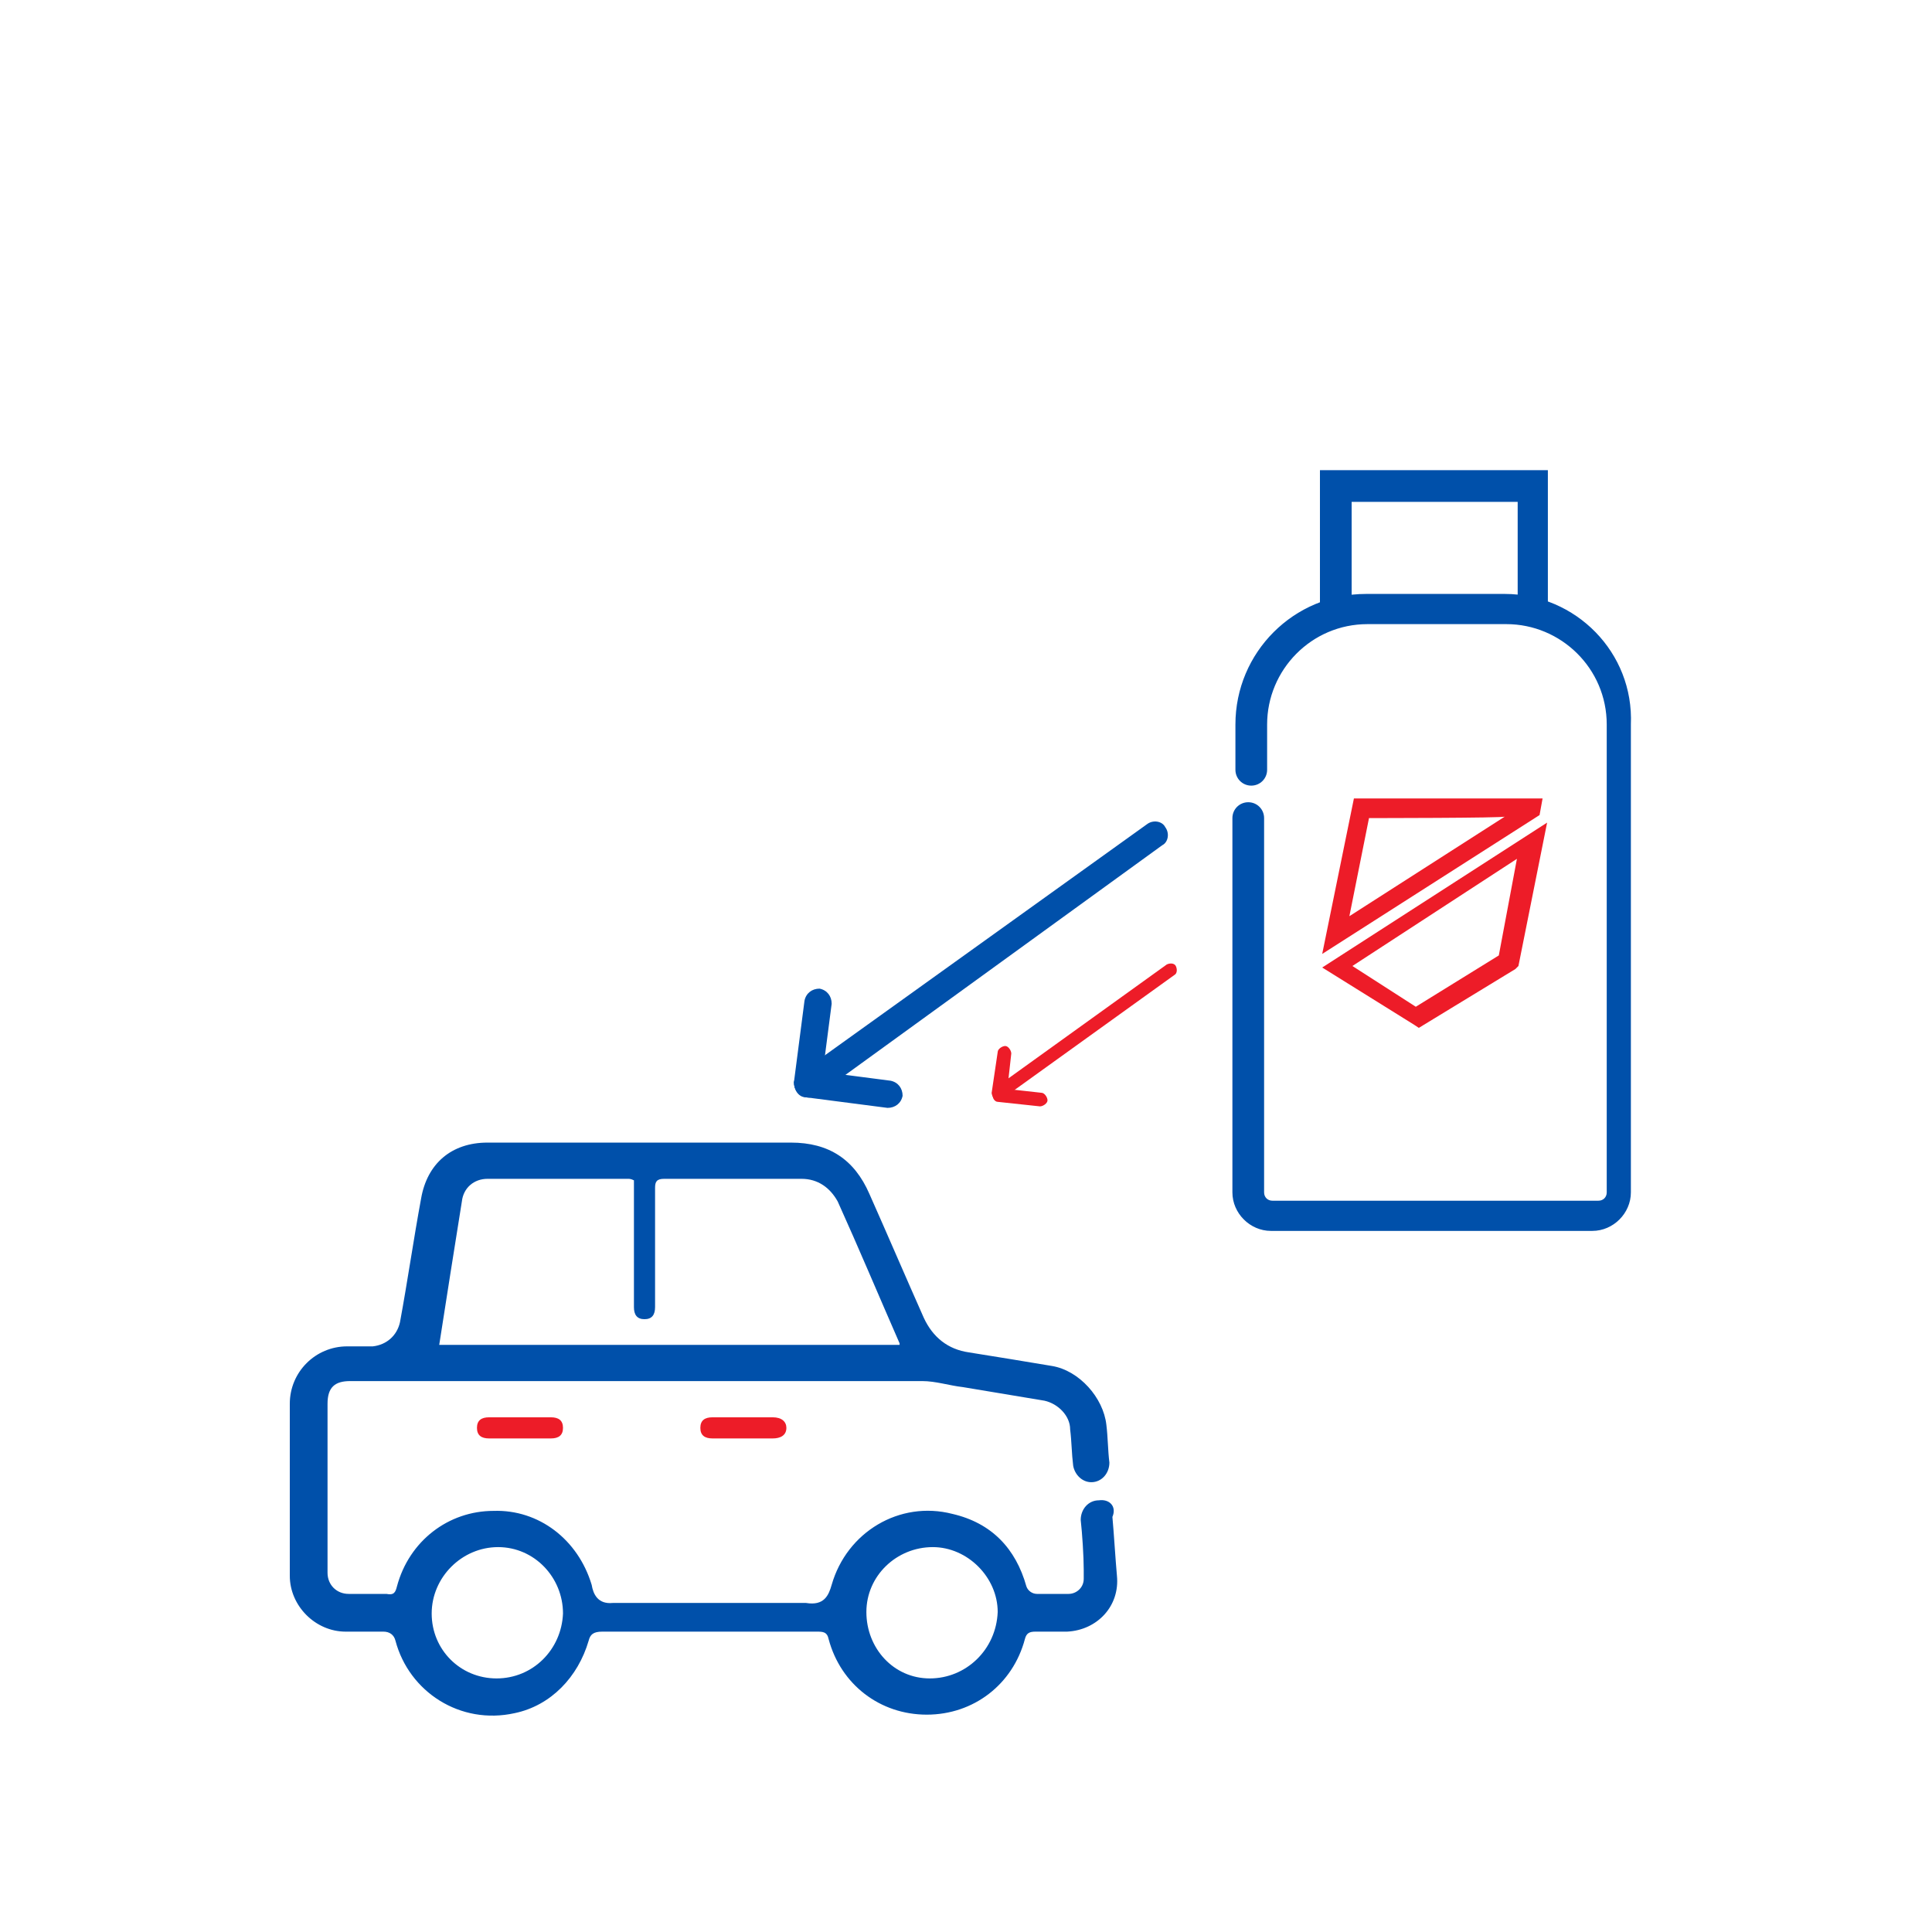 <?xml version="1.0" encoding="utf-8"?>
<!-- Generator: Adobe Illustrator 19.0.0, SVG Export Plug-In . SVG Version: 6.00 Build 0)  -->
<svg version="1.1" id="Layer_1" xmlns="http://www.w3.org/2000/svg" xmlns:xlink="http://www.w3.org/1999/xlink" x="0px" y="0px"
	 viewBox="-35 -24 128 128" style="enable-background:new -35 -24 128 128;" xml:space="preserve">
<style type="text/css">
	.st0{fill:#0050AA;stroke:#0050AA;stroke-width:0.3;stroke-miterlimit:10;}
	.st1{fill:#ED1C28;}
	.st2{fill:#0050AA;}
</style>
<title></title>
<g>
	<g>
		<g>
			<path class="st0" d="M67.4,16.8H52.6V7.3h14.8V16.8z M54.4,16.7h11.3V9.1H54.4V16.7z"/>
		</g>
	</g>
	<g id="XMLID_232_">
		<g id="XMLID_240_">
			<path class="st1" d="M52.6,39.2l2.1-10.3h12.5L67,30L52.6,39.2z M55.7,30.2l-1.3,6.5l10.3-6.6C64.7,30.2,55.7,30.2,55.7,30.2z"/>
		</g>
		<g id="XMLID_234_">
			<path class="st1" d="M59,44.1l-0.3-0.2l-6.1-3.8l14.9-9.6L65.6,40l-0.2,0.2L59,44.1z M54.6,40l4.2,2.7l5.5-3.4l1.2-6.4L54.6,40z"
				/>
		</g>
	</g>
	<g>
		<path class="st0" d="M64.7,15.5h-9.2c-4.7,0-8.5,3.8-8.5,8.5v3c0,0.5,0.4,0.9,0.9,0.9l0,0c0.5,0,0.9-0.4,0.9-0.9v-3
			c0-3.7,3-6.8,6.8-6.8h9.2c3.7,0,6.8,3,6.8,6.8v31c0,0.4-0.3,0.7-0.7,0.7H49.3c-0.4,0-0.7-0.3-0.7-0.7V30.2c0-0.5-0.4-0.9-0.9-0.9
			l0,0c-0.5,0-0.9,0.4-0.9,0.9V55c0,1.3,1.1,2.4,2.4,2.4h21.3c1.3,0,2.4-1.1,2.4-2.4V24C73.1,19.3,69.3,15.5,64.7,15.5z"/>
	</g>
</g>
<g id="XMLID_1_">
	<path id="XMLID_233_" class="st1" d="M14.2,71.3c-0.7,0-1.4,0-2,0c-0.5,0-0.8-0.2-0.8-0.7s0.3-0.7,0.8-0.7c1.3,0,2.7,0,4,0
		c0.6,0,0.9,0.3,0.9,0.7c0,0.5-0.4,0.7-0.9,0.7C15.5,71.3,14.8,71.3,14.2,71.3L14.2,71.3z"/>
	<path id="XMLID_2_" class="st1" d="M-0.6,71.3c-0.7,0-1.4,0-2,0c-0.5,0-0.8-0.2-0.8-0.7s0.3-0.7,0.8-0.7c1.4,0,2.7,0,4.1,0
		c0.5,0,0.8,0.2,0.8,0.7S2,71.3,1.5,71.3C0.8,71.3,0.1,71.3-0.6,71.3L-0.6,71.3z"/>
</g>
<g>
	<path class="st2" d="M17.8,48.3L17.8,48.3c-0.3-0.4-0.2-1,0.2-1.2l23-16.5c0.4-0.3,1-0.2,1.2,0.2l0,0c0.3,0.4,0.2,1-0.2,1.2
		L19.1,48.6C18.6,48.8,18.1,48.7,17.8,48.3z"/>
</g>
<g>
	<path class="st2" d="M17.6,47.7L17.6,47.7c0.1-0.5,0.5-0.8,1-0.8l5.4,0.7c0.5,0.1,0.8,0.5,0.8,1l0,0c-0.1,0.5-0.5,0.8-1,0.8
		l-5.4-0.7C17.9,48.7,17.6,48.2,17.6,47.7z"/>
</g>
<g>
	<path class="st2" d="M18.4,48.7L18.4,48.7c-0.5-0.1-0.8-0.5-0.8-1l0.7-5.4c0.1-0.5,0.5-0.8,1-0.8l0,0c0.5,0.1,0.8,0.5,0.8,1
		l-0.7,5.4C19.3,48.5,18.9,48.8,18.4,48.7z"/>
</g>
<g>
	<path class="st1" d="M30.8,48.7L30.8,48.7c-0.1-0.2-0.1-0.5,0.1-0.6l11.4-8.2c0.2-0.1,0.5-0.1,0.6,0.1l0,0c0.1,0.2,0.1,0.5-0.1,0.6
		l-11.4,8.2C31.3,49,31,48.9,30.8,48.7z"/>
</g>
<g>
	<path class="st1" d="M30.8,48.5L30.8,48.5c0-0.2,0.3-0.4,0.5-0.4l2.7,0.3c0.2,0,0.4,0.3,0.4,0.5l0,0c0,0.2-0.3,0.4-0.5,0.4L31.1,49
		C30.9,49,30.7,48.7,30.8,48.5z"/>
</g>
<g>
	<path class="st1" d="M31.1,48.9L31.1,48.9c-0.2,0-0.4-0.3-0.4-0.5l0.4-2.7c0-0.2,0.3-0.4,0.5-0.4l0,0c0.2,0,0.4,0.3,0.4,0.5
		l-0.3,2.7C31.6,48.8,31.4,49,31.1,48.9z"/>
</g>
<path class="st2" d="M37.8,75.4c-0.7,0-1.2,0.6-1.2,1.3c0.1,0.9,0.2,2.4,0.2,3.3c0,0.2,0,0.4,0,0.6c0,0.6-0.5,1-1,1
	c-0.7,0-1.4,0-2.1,0c-0.3,0-0.6-0.2-0.7-0.5c-0.7-2.5-2.3-4.2-4.9-4.8c-3.5-0.9-7,1.2-8,4.7c-0.2,0.7-0.5,1.4-1.7,1.2H5.6
	c-1,0.1-1.3-0.6-1.4-1.2c-0.9-3-3.5-5-6.5-4.9c-3,0-5.6,2-6.4,5c-0.1,0.4-0.2,0.6-0.7,0.5c-0.8,0-1.7,0-2.5,0s-1.4-0.6-1.4-1.4
	c0-3.7,0-7.5,0-11.2c0-1.1,0.5-1.5,1.5-1.5c5.1,0,10.1,0,15.2,0c1.4,0,2.7,0,4.1,0c6.2,0,12.4,0,18.6,0c0.9,0,1.8,0.3,2.7,0.4
	c1.8,0.3,3.6,0.6,5.4,0.9c0.9,0.2,1.7,1,1.7,1.9c0.1,0.8,0.1,1.6,0.2,2.4c0.1,0.6,0.6,1.1,1.2,1.1l0,0c0.7,0,1.2-0.6,1.2-1.3
	c-0.1-0.8-0.1-1.7-0.2-2.5c-0.2-1.8-1.8-3.6-3.6-3.9s-3.6-0.6-5.5-0.9c-1.4-0.2-2.4-1-3-2.3c-1.2-2.7-2.4-5.5-3.6-8.2
	c-1-2.3-2.7-3.4-5.2-3.4c-3.3,0-6.6,0-9.9,0l0,0c-3.4,0-6.8,0-10.2,0c-2.4,0-4,1.4-4.4,3.7c-0.5,2.7-0.9,5.5-1.4,8.2
	c-0.2,0.9-0.9,1.5-1.8,1.6c-0.6,0-1.2,0-1.7,0c-2.1,0-3.8,1.7-3.8,3.8c0,3.8,0,7.6,0,11.4c0,2,1.7,3.7,3.7,3.7c0.8,0,1.7,0,2.5,0
	c0.4,0,0.7,0.2,0.8,0.6c0.9,3.4,4.3,5.6,7.9,4.8C1.5,89,3.3,87.1,4,84.7c0.1-0.4,0.3-0.6,0.9-0.6c4.7,0,9.5,0,14.2,0
	c0.4,0,0.7,0,0.8,0.5c0.8,3,3.4,5,6.5,5s5.7-2,6.5-5c0.1-0.4,0.3-0.5,0.7-0.5c0.7,0,1.4,0,2.1,0c2-0.1,3.5-1.7,3.3-3.7
	c-0.1-1.1-0.2-2.8-0.3-3.9C39,75.8,38.5,75.3,37.8,75.4L37.8,75.4z M-4.4,55.6c0.1-0.9,0.8-1.5,1.7-1.5c3.1,0,6.2,0,9.3,0
	c0.1,0,0.2,0,0.4,0.1c0,0.2,0,0.4,0,0.6c0,2.5,0,4.9,0,7.4c0,0.1,0,0.2,0,0.4c0,0.5,0.2,0.8,0.7,0.8s0.7-0.3,0.7-0.8
	c0-1.5,0-3.1,0-4.6c0-1.1,0-2.2,0-3.3c0-0.4,0.1-0.6,0.6-0.6c3,0,6.1,0,9.1,0c1.1,0,1.9,0.6,2.4,1.5c1.4,3.1,2.7,6.2,4.1,9.4v0.1
	c-10.2,0-20.4,0-30.5,0C-5.4,61.9-4.9,58.7-4.4,55.6z M-2.1,87.2c-2.4,0-4.3-1.9-4.3-4.3s2-4.4,4.4-4.4s4.3,2,4.3,4.4
	C2.2,85.3,0.3,87.2-2.1,87.2z M26.6,87.2c-2.4,0-4.2-2-4.2-4.4s2-4.3,4.4-4.3c2.3,0,4.3,2,4.3,4.3C31,85.3,29,87.2,26.6,87.2z"/>
</svg>
